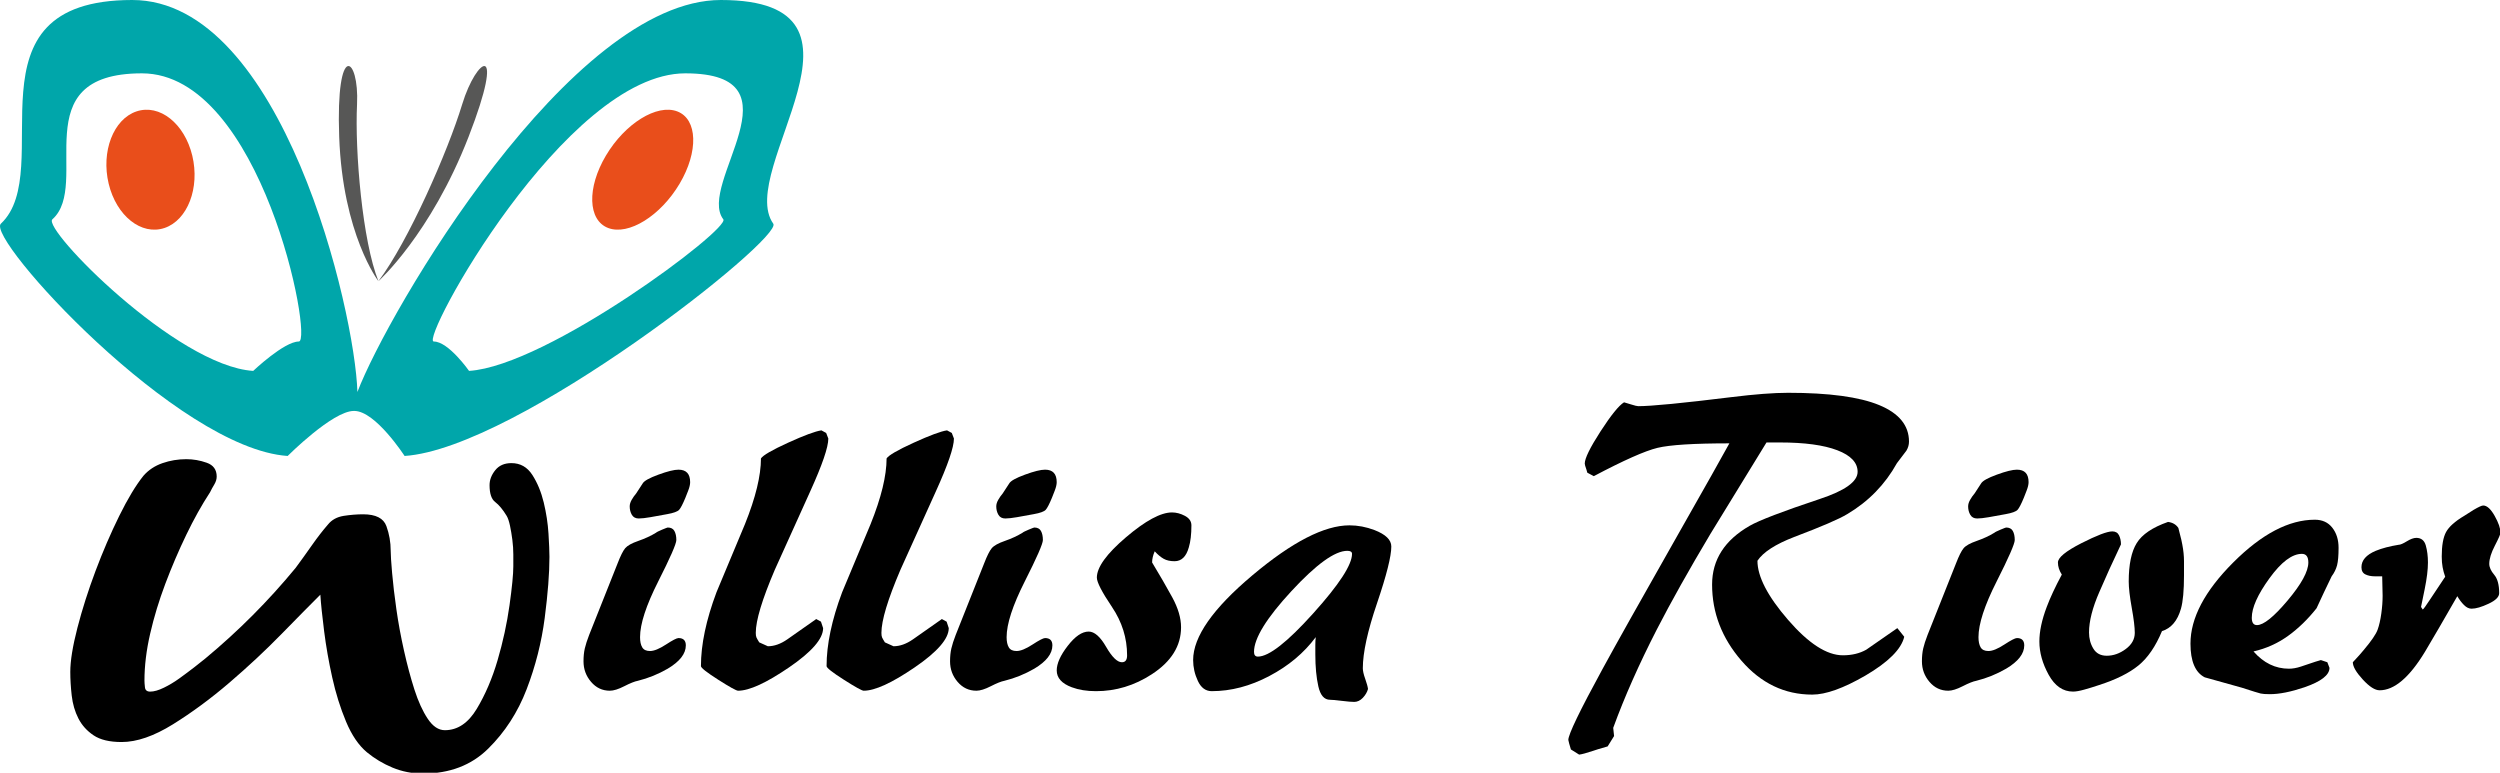 <?xml version="1.0" encoding="utf-8"?>
<!-- Generator: Adobe Illustrator 16.0.0, SVG Export Plug-In . SVG Version: 6.00 Build 0)  -->
<!DOCTYPE svg PUBLIC "-//W3C//DTD SVG 1.1//EN" "http://www.w3.org/Graphics/SVG/1.1/DTD/svg11.dtd">
<svg version="1.1" id="Calque_1" xmlns="http://www.w3.org/2000/svg" xmlns:xlink="http://www.w3.org/1999/xlink" x="0px" y="0px"
	 width="220px" height="68px" viewBox="0 0 220 68" style="enable-background:new 0 0 220 68;" xml:space="preserve">
<g>
	<path style="fill:#E94E1B;" d="M12.01,9.804c-2.031,0.683-3.127,3.532-2.446,6.366c0.681,2.832,2.879,4.576,4.911,3.893
		c2.032-0.683,3.127-3.532,2.446-6.366C16.24,10.865,14.041,9.122,12.01,9.804z"/>
	<path style="fill:#00A6AA;" d="M63.435,0C50.217,0,34.167,27.387,31.452,34.494C31.244,27.387,24.85,0,11.634,0
		C-3.553,0,5.095,14.977,0.076,19.687c-1.346,1.264,15.533,19.781,25.238,20.438c0,0,3.958-3.962,5.821-3.962
		c0.008,0,0.016-0.002,0.024-0.004c0.006,0.002,0.013,0.004,0.021,0.004c1.863,0,4.423,3.962,4.423,3.962
		c9.938-0.657,33.347-19.174,32.446-20.438C64.692,14.977,78.622,0,63.435,0z M26.295,30.054c-1.293,0-4.013,2.585-4.013,2.585
		C15.539,32.21,3.684,20.126,4.609,19.301c3.449-3.074-2.665-12.847,7.879-12.847C23.033,6.454,27.589,30.054,26.295,30.054z
		 M63.652,19.301c0.635,0.825-15.482,12.909-22.376,13.337c0,0-1.808-2.584-3.101-2.584c-1.294,0,11.583-23.6,22.129-23.6
		C70.848,6.454,61.287,16.228,63.652,19.301z"/>
	<path style="fill:#E94E1B;" d="M59.601,9.804c-1.791-0.683-4.604,1.061-6.283,3.893c-1.68,2.833-1.59,5.683,0.201,6.366
		c1.791,0.683,4.604-1.062,6.284-3.893C61.482,13.336,61.391,10.487,59.601,9.804z"/>
	<path style="fill:#575756;" d="M33.301,24.743c0,0-3.142-4.107-3.452-12.702c-0.31-8.595,1.772-7.031,1.571-2.87
		C31.218,13.334,31.897,21.232,33.301,24.743z"/>
	<path style="fill:#575756;" d="M33.301,24.743c0,0,4.592-4.107,7.933-12.702c3.341-8.595,0.708-7.031-0.559-2.87
		C39.409,13.334,35.945,21.232,33.301,24.743z"/>
</g>
<g>
	<path d="M47.935,54.38c-0.28,2.15-0.81,4.24-1.591,6.274c-0.782,2.035-1.911,3.778-3.388,5.233
		c-1.478,1.458-3.388,2.187-5.73,2.187c-0.949,0-1.84-0.174-2.678-0.521c-0.836-0.347-1.589-0.799-2.258-1.352
		c-0.725-0.603-1.338-1.502-1.84-2.704s-0.907-2.497-1.214-3.885c-0.307-1.384-0.543-2.736-0.711-4.055
		c-0.167-1.317-0.28-2.391-0.334-3.225c-0.836,0.834-1.967,1.978-3.389,3.433c-1.422,1.457-2.957,2.889-4.602,4.299
		c-1.646,1.411-3.305,2.634-4.978,3.674c-1.674,1.04-3.179,1.561-4.518,1.561c-1.061,0-1.883-0.196-2.468-0.59
		c-0.586-0.392-1.032-0.889-1.339-1.49c-0.307-0.598-0.501-1.271-0.586-2.011c-0.083-0.737-0.125-1.432-0.125-2.08
		c0-0.97,0.21-2.264,0.628-3.883c0.418-1.616,0.948-3.282,1.59-4.992c0.641-1.708,1.339-3.329,2.091-4.854
		c0.753-1.525,1.464-2.704,2.133-3.535c0.446-0.509,1.005-0.877,1.674-1.108c0.67-0.232,1.366-0.348,2.091-0.348
		c0.614,0,1.213,0.104,1.799,0.313c0.585,0.206,0.878,0.613,0.878,1.214c0,0.231-0.07,0.461-0.208,0.693
		c-0.141,0.231-0.266,0.461-0.377,0.691c-0.727,1.11-1.422,2.358-2.092,3.746c-0.669,1.387-1.283,2.82-1.84,4.297
		c-0.558,1.48-1.004,2.949-1.338,4.404c-0.335,1.457-0.502,2.833-0.502,4.126c0,0.138,0.013,0.335,0.042,0.588
		c0.027,0.256,0.181,0.382,0.46,0.382c0.334,0,0.738-0.114,1.212-0.347c0.473-0.229,0.934-0.509,1.38-0.832s0.879-0.646,1.298-0.97
		c0.418-0.323,0.738-0.578,0.962-0.764c2.899-2.403,5.549-5.061,7.948-7.973c0.445-0.6,0.919-1.261,1.422-1.978
		c0.502-0.715,0.975-1.326,1.422-1.837c0.334-0.417,0.794-0.668,1.381-0.764c0.584-0.089,1.156-0.139,1.714-0.139
		c1.116,0,1.799,0.347,2.05,1.041c0.251,0.693,0.377,1.412,0.377,2.15c0,0.37,0.042,1.028,0.125,1.975
		c0.083,0.949,0.208,2.011,0.376,3.191c0.167,1.179,0.39,2.393,0.67,3.641c0.279,1.247,0.584,2.39,0.919,3.431
		c0.335,1.04,0.724,1.897,1.171,2.565c0.446,0.67,0.948,1.005,1.507,1.005c1.114,0,2.049-0.623,2.802-1.872
		c0.753-1.249,1.367-2.681,1.84-4.297c0.474-1.619,0.822-3.227,1.046-4.819c0.223-1.596,0.335-2.739,0.335-3.435
		c0-0.276,0-0.623,0-1.04c0-0.415-0.029-0.842-0.084-1.282c-0.056-0.438-0.125-0.854-0.208-1.248
		c-0.084-0.392-0.182-0.683-0.293-0.867c-0.335-0.553-0.669-0.958-1.004-1.214c-0.335-0.25-0.502-0.749-0.502-1.49
		c0-0.461,0.167-0.901,0.502-1.316c0.335-0.417,0.807-0.623,1.422-0.623c0.78,0,1.393,0.345,1.84,1.038
		c0.445,0.693,0.781,1.504,1.004,2.427c0.223,0.926,0.362,1.84,0.418,2.739c0.055,0.901,0.084,1.586,0.084,2.045
		C48.353,50.441,48.212,52.231,47.935,54.38z"/>
</g>
<g>
	<path d="M59.518,47.524c0,0.328-0.532,1.544-1.596,3.646c-1.063,2.104-1.597,3.737-1.597,4.901c0,0.38,0.063,0.68,0.191,0.893
		c0.126,0.218,0.354,0.326,0.684,0.326c0.354,0,0.822-0.192,1.406-0.572c0.582-0.38,0.949-0.569,1.101-0.569
		c0.431,0,0.646,0.216,0.646,0.646c0,0.733-0.532,1.418-1.596,2.051c-0.835,0.482-1.709,0.836-2.621,1.063
		c-0.28,0.052-0.678,0.211-1.197,0.476c-0.519,0.267-0.944,0.398-1.273,0.398c-0.658,0-1.21-0.261-1.651-0.778
		c-0.445-0.518-0.666-1.12-0.666-1.807c0-0.429,0.038-0.811,0.114-1.139c0.076-0.327,0.203-0.722,0.379-1.178l2.508-6.308
		c0.253-0.658,0.476-1.101,0.664-1.328c0.191-0.228,0.576-0.445,1.16-0.646c0.582-0.202,1.103-0.443,1.558-0.722
		c0.05-0.052,0.227-0.139,0.532-0.268c0.303-0.126,0.469-0.188,0.493-0.188c0.279,0,0.476,0.099,0.589,0.303
		C59.461,46.93,59.518,47.194,59.518,47.524z M55.414,44.561c0-0.178,0.057-0.368,0.171-0.571c0.115-0.202,0.247-0.392,0.399-0.569
		l0.569-0.874c0.126-0.228,0.589-0.487,1.387-0.778c0.798-0.293,1.387-0.438,1.767-0.438c0.684,0,1.026,0.367,1.026,1.101
		c0,0.204-0.056,0.45-0.171,0.743c-0.114,0.29-0.197,0.501-0.247,0.628c-0.229,0.555-0.413,0.909-0.551,1.062
		c-0.139,0.152-0.488,0.28-1.045,0.379c-0.558,0.104-1.052,0.192-1.482,0.268c-0.431,0.074-0.773,0.114-1.026,0.114
		c-0.279,0-0.481-0.107-0.608-0.323C55.477,45.085,55.414,44.84,55.414,44.561z"/>
	<path d="M72.702,38.1l0.19,0.494c0,0.762-0.533,2.312-1.596,4.655c-1.065,2.343-2.104,4.644-3.116,6.897
		c-1.115,2.609-1.672,4.456-1.672,5.545c0,0.179,0.019,0.312,0.058,0.401c0.037,0.086,0.119,0.233,0.246,0.436l0.76,0.342
		c0.557,0,1.127-0.201,1.709-0.606c0.836-0.584,1.686-1.179,2.546-1.788l0.417,0.229l0.19,0.569c0,0.938-1,2.09-3.001,3.458
		c-2.001,1.366-3.495,2.051-4.483,2.051c-0.152,0-0.734-0.321-1.748-0.968c-1.014-0.646-1.52-1.045-1.52-1.197
		c0-1.9,0.456-4.065,1.367-6.497c0.836-2.001,1.671-4.004,2.508-6.002c0.938-2.332,1.406-4.258,1.406-5.777
		c0.178-0.277,0.975-0.74,2.394-1.387c1.418-0.645,2.394-1.007,2.926-1.083L72.702,38.1z"/>
	<path d="M83.758,38.1l0.188,0.494c0,0.762-0.53,2.312-1.594,4.655c-1.065,2.343-2.103,4.644-3.116,6.897
		c-1.115,2.609-1.671,4.456-1.671,5.545c0,0.179,0.019,0.312,0.057,0.401c0.038,0.086,0.12,0.233,0.248,0.436l0.759,0.342
		c0.557,0,1.127-0.201,1.709-0.606c0.836-0.584,1.686-1.179,2.545-1.788l0.419,0.229l0.188,0.569c0,0.938-1,2.09-3.001,3.458
		c-2.001,1.366-3.495,2.051-4.483,2.051c-0.152,0-0.734-0.321-1.748-0.968c-1.014-0.646-1.52-1.045-1.52-1.197
		c0-1.9,0.456-4.065,1.368-6.497c0.834-2.001,1.67-4.004,2.507-6.002c0.938-2.332,1.406-4.258,1.406-5.777
		c0.177-0.277,0.975-0.74,2.394-1.387c1.418-0.645,2.394-1.007,2.925-1.083L83.758,38.1z"/>
	<path d="M91.774,47.524c0,0.328-0.533,1.544-1.597,3.646c-1.063,2.104-1.595,3.737-1.595,4.901c0,0.38,0.063,0.68,0.191,0.893
		c0.125,0.218,0.354,0.326,0.683,0.326c0.355,0,0.823-0.192,1.407-0.572c0.582-0.38,0.95-0.569,1.101-0.569
		c0.43,0,0.646,0.216,0.646,0.646c0,0.733-0.532,1.418-1.596,2.051c-0.836,0.482-1.71,0.836-2.622,1.063
		c-0.279,0.052-0.678,0.211-1.197,0.476c-0.519,0.267-0.944,0.398-1.272,0.398c-0.66,0-1.21-0.261-1.653-0.778
		c-0.444-0.518-0.665-1.12-0.665-1.807c0-0.429,0.039-0.811,0.115-1.139c0.075-0.327,0.202-0.722,0.379-1.178l2.507-6.308
		c0.254-0.658,0.476-1.101,0.666-1.328s0.576-0.445,1.159-0.646c0.583-0.202,1.102-0.443,1.558-0.722
		c0.05-0.052,0.228-0.139,0.533-0.268c0.304-0.126,0.467-0.188,0.493-0.188c0.279,0,0.476,0.099,0.589,0.303
		S91.774,47.194,91.774,47.524z M87.671,44.561c0-0.178,0.056-0.368,0.171-0.571c0.114-0.202,0.246-0.392,0.398-0.569l0.57-0.874
		c0.125-0.228,0.589-0.487,1.387-0.778c0.798-0.293,1.386-0.438,1.767-0.438c0.684,0,1.026,0.367,1.026,1.101
		c0,0.204-0.058,0.45-0.172,0.743c-0.112,0.29-0.196,0.501-0.246,0.628c-0.229,0.555-0.412,0.909-0.551,1.062
		c-0.14,0.152-0.488,0.28-1.046,0.379c-0.558,0.104-1.051,0.192-1.48,0.268c-0.431,0.074-0.773,0.114-1.026,0.114
		c-0.279,0-0.481-0.107-0.608-0.323C87.733,45.085,87.671,44.84,87.671,44.561z"/>
	<path d="M101.386,49.499c0.66,1.09,1.248,2.109,1.768,3.058c0.519,0.951,0.779,1.832,0.779,2.641c0,1.647-0.862,3.027-2.584,4.143
		c-1.519,0.988-3.153,1.482-4.901,1.482c-0.811,0-1.519-0.114-2.128-0.342c-0.886-0.33-1.328-0.824-1.328-1.483
		c0-0.606,0.322-1.33,0.969-2.164c0.646-0.837,1.259-1.256,1.842-1.256c0.506,0,1.02,0.449,1.538,1.35
		c0.519,0.899,0.982,1.35,1.387,1.35c0.305,0,0.456-0.202,0.456-0.609c0-1.519-0.444-2.938-1.33-4.255
		c-0.887-1.316-1.331-2.179-1.331-2.582c0-0.914,0.856-2.097,2.565-3.554c1.71-1.455,3.059-2.184,4.046-2.184
		c0.379,0,0.76,0.101,1.141,0.302c0.38,0.206,0.569,0.48,0.569,0.837c0,0.784-0.075,1.432-0.229,1.938
		c-0.227,0.811-0.645,1.216-1.253,1.216c-0.379,0-0.697-0.068-0.95-0.209c-0.253-0.141-0.521-0.36-0.797-0.663
		C101.462,48.867,101.386,49.195,101.386,49.499z"/>
	<path d="M106.631,60.822c-0.533,0-0.938-0.3-1.217-0.895c-0.279-0.593-0.418-1.209-0.418-1.842c0-2.052,1.742-4.54,5.226-7.467
		c3.48-2.926,6.326-4.388,8.53-4.388c0.734,0,1.468,0.138,2.203,0.417c0.987,0.382,1.48,0.862,1.48,1.445
		c0,0.859-0.417,2.519-1.252,4.979c-0.837,2.455-1.255,4.367-1.255,5.735c0,0.228,0.07,0.539,0.21,0.931
		c0.138,0.394,0.222,0.69,0.246,0.893c-0.076,0.278-0.228,0.538-0.456,0.78c-0.229,0.238-0.481,0.358-0.759,0.358
		c-0.229,0-0.597-0.031-1.103-0.094c-0.507-0.063-0.85-0.094-1.025-0.094c-0.507,0-0.85-0.394-1.027-1.179
		c-0.177-0.785-0.265-1.722-0.265-2.812c0-0.302,0-0.583,0-0.834c0-0.253,0.012-0.482,0.037-0.687
		c-1.038,1.394-2.399,2.535-4.084,3.421C110.018,60.38,108.326,60.822,106.631,60.822z M110.353,57.364
		c0,0.279,0.115,0.417,0.343,0.417c0.961,0,2.583-1.265,4.863-3.8c2.279-2.53,3.419-4.278,3.419-5.241
		c0-0.178-0.139-0.267-0.417-0.267c-1.091,0-2.73,1.183-4.921,3.552C111.449,54.394,110.353,56.175,110.353,57.364z"/>
	<path d="M141.963,64.051l0.076,0.722l-0.568,0.912c-0.71,0.203-1.129,0.33-1.256,0.382c-0.607,0.201-1.023,0.316-1.252,0.339
		l-0.723-0.454c-0.051-0.152-0.103-0.323-0.152-0.513c-0.051-0.192-0.076-0.3-0.076-0.323c0-0.483,1.001-2.562,3.003-6.23
		c1.215-2.23,3.28-5.908,6.192-11.039c2.912-5.129,4.571-8.072,4.978-8.832c-3.116,0-5.224,0.132-6.327,0.397
		c-1.101,0.267-2.969,1.097-5.604,2.49l-0.57-0.305c-0.025-0.077-0.051-0.164-0.076-0.267c-0.1-0.279-0.15-0.455-0.15-0.532
		c0-0.456,0.46-1.398,1.385-2.831c0.926-1.43,1.615-2.284,2.072-2.563c0.102,0.024,0.31,0.088,0.627,0.189
		c0.316,0.101,0.525,0.151,0.625,0.151c1.166,0,3.902-0.267,8.209-0.798c2.052-0.253,3.708-0.38,4.978-0.38
		c3.596,0,6.27,0.361,8.017,1.083c1.747,0.723,2.62,1.793,2.62,3.211c0,0.277-0.074,0.543-0.227,0.798
		c-0.28,0.378-0.559,0.747-0.836,1.102c-1.039,1.874-2.494,3.369-4.37,4.481c-0.709,0.434-2.268,1.104-4.674,2.015
		c-1.646,0.636-2.722,1.331-3.229,2.09c0,1.393,0.898,3.128,2.698,5.206c1.798,2.076,3.405,3.114,4.823,3.114
		c0.785,0,1.471-0.164,2.053-0.492c0.912-0.635,1.824-1.268,2.736-1.9l0.608,0.76c-0.255,1.089-1.394,2.23-3.421,3.418
		c-1.925,1.115-3.482,1.673-4.674,1.673c-2.43,0-4.508-0.993-6.23-2.982c-1.722-1.989-2.584-4.222-2.584-6.705
		c0-2.18,1.103-3.901,3.306-5.167c0.837-0.482,2.888-1.267,6.155-2.356c2.229-0.733,3.345-1.532,3.345-2.395
		c0-0.811-0.597-1.443-1.786-1.898c-1.19-0.457-2.875-0.686-5.053-0.686h-1.179c-2.711,4.409-4.355,7.094-4.94,8.055
		c-1.874,3.142-3.445,5.941-4.71,8.399C144.23,58.454,142.951,61.341,141.963,64.051z"/>
	<path d="M177.298,47.524c0,0.328-0.531,1.544-1.595,3.646c-1.065,2.104-1.597,3.737-1.597,4.901c0,0.38,0.064,0.68,0.189,0.893
		c0.129,0.218,0.354,0.326,0.686,0.326c0.354,0,0.822-0.192,1.404-0.572s0.951-0.569,1.103-0.569c0.431,0,0.646,0.216,0.646,0.646
		c0,0.733-0.532,1.418-1.597,2.051c-0.835,0.482-1.709,0.836-2.62,1.063c-0.279,0.052-0.679,0.211-1.196,0.476
		c-0.521,0.267-0.945,0.398-1.273,0.398c-0.661,0-1.212-0.261-1.653-0.778c-0.443-0.518-0.665-1.12-0.665-1.807
		c0-0.429,0.038-0.811,0.114-1.139c0.075-0.327,0.202-0.722,0.38-1.178l2.507-6.308c0.254-0.658,0.476-1.101,0.666-1.328
		c0.189-0.228,0.575-0.445,1.159-0.646c0.582-0.202,1.102-0.443,1.557-0.722c0.051-0.052,0.229-0.139,0.533-0.268
		c0.303-0.126,0.469-0.188,0.492-0.188c0.278,0,0.476,0.099,0.591,0.303C177.242,46.93,177.298,47.194,177.298,47.524z
		 M173.196,44.561c0-0.178,0.056-0.368,0.171-0.571c0.113-0.202,0.247-0.392,0.398-0.569l0.569-0.874
		c0.127-0.228,0.59-0.487,1.387-0.778c0.798-0.293,1.387-0.438,1.767-0.438c0.686,0,1.027,0.367,1.027,1.101
		c0,0.204-0.059,0.45-0.173,0.743c-0.114,0.29-0.195,0.501-0.245,0.628c-0.229,0.555-0.413,0.909-0.552,1.062
		c-0.14,0.152-0.487,0.28-1.047,0.379c-0.556,0.104-1.051,0.192-1.48,0.268c-0.43,0.074-0.771,0.114-1.025,0.114
		c-0.279,0-0.482-0.107-0.607-0.323C173.258,45.085,173.196,44.84,173.196,44.561z"/>
	<path d="M184.708,60.288c-0.456,0.152-0.889,0.288-1.292,0.398c-0.406,0.115-0.735,0.174-0.988,0.174
		c-0.888,0-1.603-0.494-2.146-1.48c-0.545-0.989-0.817-1.966-0.817-2.929c0-0.886,0.215-1.898,0.647-3.039
		c0.303-0.811,0.746-1.76,1.328-2.849c-0.229-0.356-0.342-0.708-0.342-1.064c0-0.431,0.684-0.993,2.052-1.691
		c1.368-0.695,2.28-1.045,2.735-1.045c0.279,0,0.475,0.115,0.59,0.343c0.113,0.227,0.171,0.494,0.171,0.799
		c-0.734,1.544-1.368,2.938-1.899,4.18c-0.609,1.392-0.912,2.584-0.912,3.57c0,0.532,0.126,1.008,0.381,1.425
		c0.252,0.419,0.646,0.625,1.176,0.625c0.582,0,1.141-0.194,1.672-0.588c0.531-0.392,0.798-0.867,0.798-1.425
		c0-0.48-0.088-1.216-0.267-2.204c-0.176-0.986-0.266-1.76-0.266-2.317c0-1.492,0.234-2.622,0.705-3.381
		c0.468-0.759,1.386-1.38,2.753-1.86c0.405,0.05,0.709,0.228,0.911,0.532c0.229,0.886,0.343,1.365,0.343,1.443
		c0.103,0.531,0.152,1.023,0.152,1.48v1.256c0,1.316-0.088,2.291-0.267,2.924c-0.303,1.063-0.86,1.722-1.671,1.975
		c-0.558,1.343-1.248,2.351-2.07,3.022C187.361,59.231,186.201,59.809,184.708,60.288z"/>
	<path d="M201.426,58.846c0.327,0,0.684-0.063,1.063-0.19c1.114-0.379,1.696-0.569,1.748-0.569l0.569,0.19l0.189,0.494
		c0,0.633-0.734,1.202-2.204,1.71c-1.19,0.403-2.203,0.606-3.038,0.606c-0.38,0-0.652-0.019-0.816-0.058
		c-0.167-0.038-0.717-0.207-1.653-0.512c-1.089-0.304-2.18-0.608-3.269-0.913c-0.835-0.429-1.253-1.418-1.253-2.962
		c0-2.254,1.253-4.637,3.762-7.144c2.508-2.509,4.901-3.763,7.181-3.763c0.658,0,1.171,0.234,1.538,0.703
		c0.368,0.469,0.552,1.06,0.552,1.77c0,0.682-0.045,1.194-0.133,1.539c-0.09,0.34-0.248,0.663-0.476,0.968
		c-0.455,0.937-0.899,1.874-1.329,2.812c-0.761,0.963-1.596,1.773-2.508,2.432c-0.913,0.658-1.926,1.112-3.04,1.368
		C199.195,58.339,200.234,58.846,201.426,58.846z M198.157,54.363c0,0.429,0.152,0.646,0.455,0.646c0.583,0,1.483-0.724,2.698-2.167
		c1.216-1.445,1.824-2.559,1.824-3.344c0-0.506-0.19-0.759-0.57-0.759c-0.86,0-1.812,0.715-2.85,2.146
		C198.676,52.315,198.157,53.476,198.157,54.363z"/>
	<path d="M208.984,50.716c-0.329,0-0.607-0.059-0.835-0.172c-0.228-0.114-0.341-0.323-0.341-0.628c0-0.608,0.416-1.087,1.252-1.442
		c0.557-0.228,1.229-0.405,2.014-0.532c0.152,0,0.393-0.101,0.723-0.305c0.328-0.201,0.608-0.305,0.836-0.305
		c0.43,0,0.71,0.223,0.836,0.666c0.126,0.444,0.19,0.943,0.19,1.501c0,0.633-0.097,1.413-0.285,2.339
		c-0.189,0.923-0.298,1.447-0.323,1.574l0.152,0.228c0.075-0.05,0.277-0.328,0.608-0.834c0.834-1.268,1.29-1.952,1.366-2.053
		c-0.101-0.279-0.176-0.558-0.227-0.837c-0.052-0.276-0.077-0.593-0.077-0.948c0-0.963,0.128-1.68,0.38-2.146
		c0.255-0.469,0.785-0.946,1.597-1.427c0.353-0.228,0.633-0.402,0.836-0.531c0.431-0.251,0.708-0.38,0.836-0.38
		c0.328,0,0.664,0.305,1.007,0.911c0.343,0.609,0.513,1.104,0.513,1.483c0,0.126-0.166,0.506-0.494,1.141
		c-0.328,0.633-0.493,1.165-0.493,1.596c0,0.302,0.146,0.626,0.437,0.968s0.436,0.881,0.436,1.614c0,0.33-0.309,0.64-0.93,0.93
		c-0.621,0.293-1.121,0.438-1.502,0.438c-0.228,0-0.449-0.107-0.664-0.323c-0.216-0.213-0.412-0.474-0.589-0.778
		c-1.19,2.078-2.141,3.712-2.85,4.901c-1.367,2.254-2.698,3.381-3.988,3.381c-0.406,0-0.899-0.316-1.482-0.951
		c-0.583-0.633-0.874-1.139-0.874-1.518c0.431-0.457,0.747-0.812,0.95-1.064c0.684-0.811,1.096-1.412,1.233-1.804
		c0.14-0.394,0.248-0.867,0.324-1.427c0.077-0.556,0.114-1.075,0.114-1.556l-0.037-1.71H208.984z"/>
</g>
</svg>
